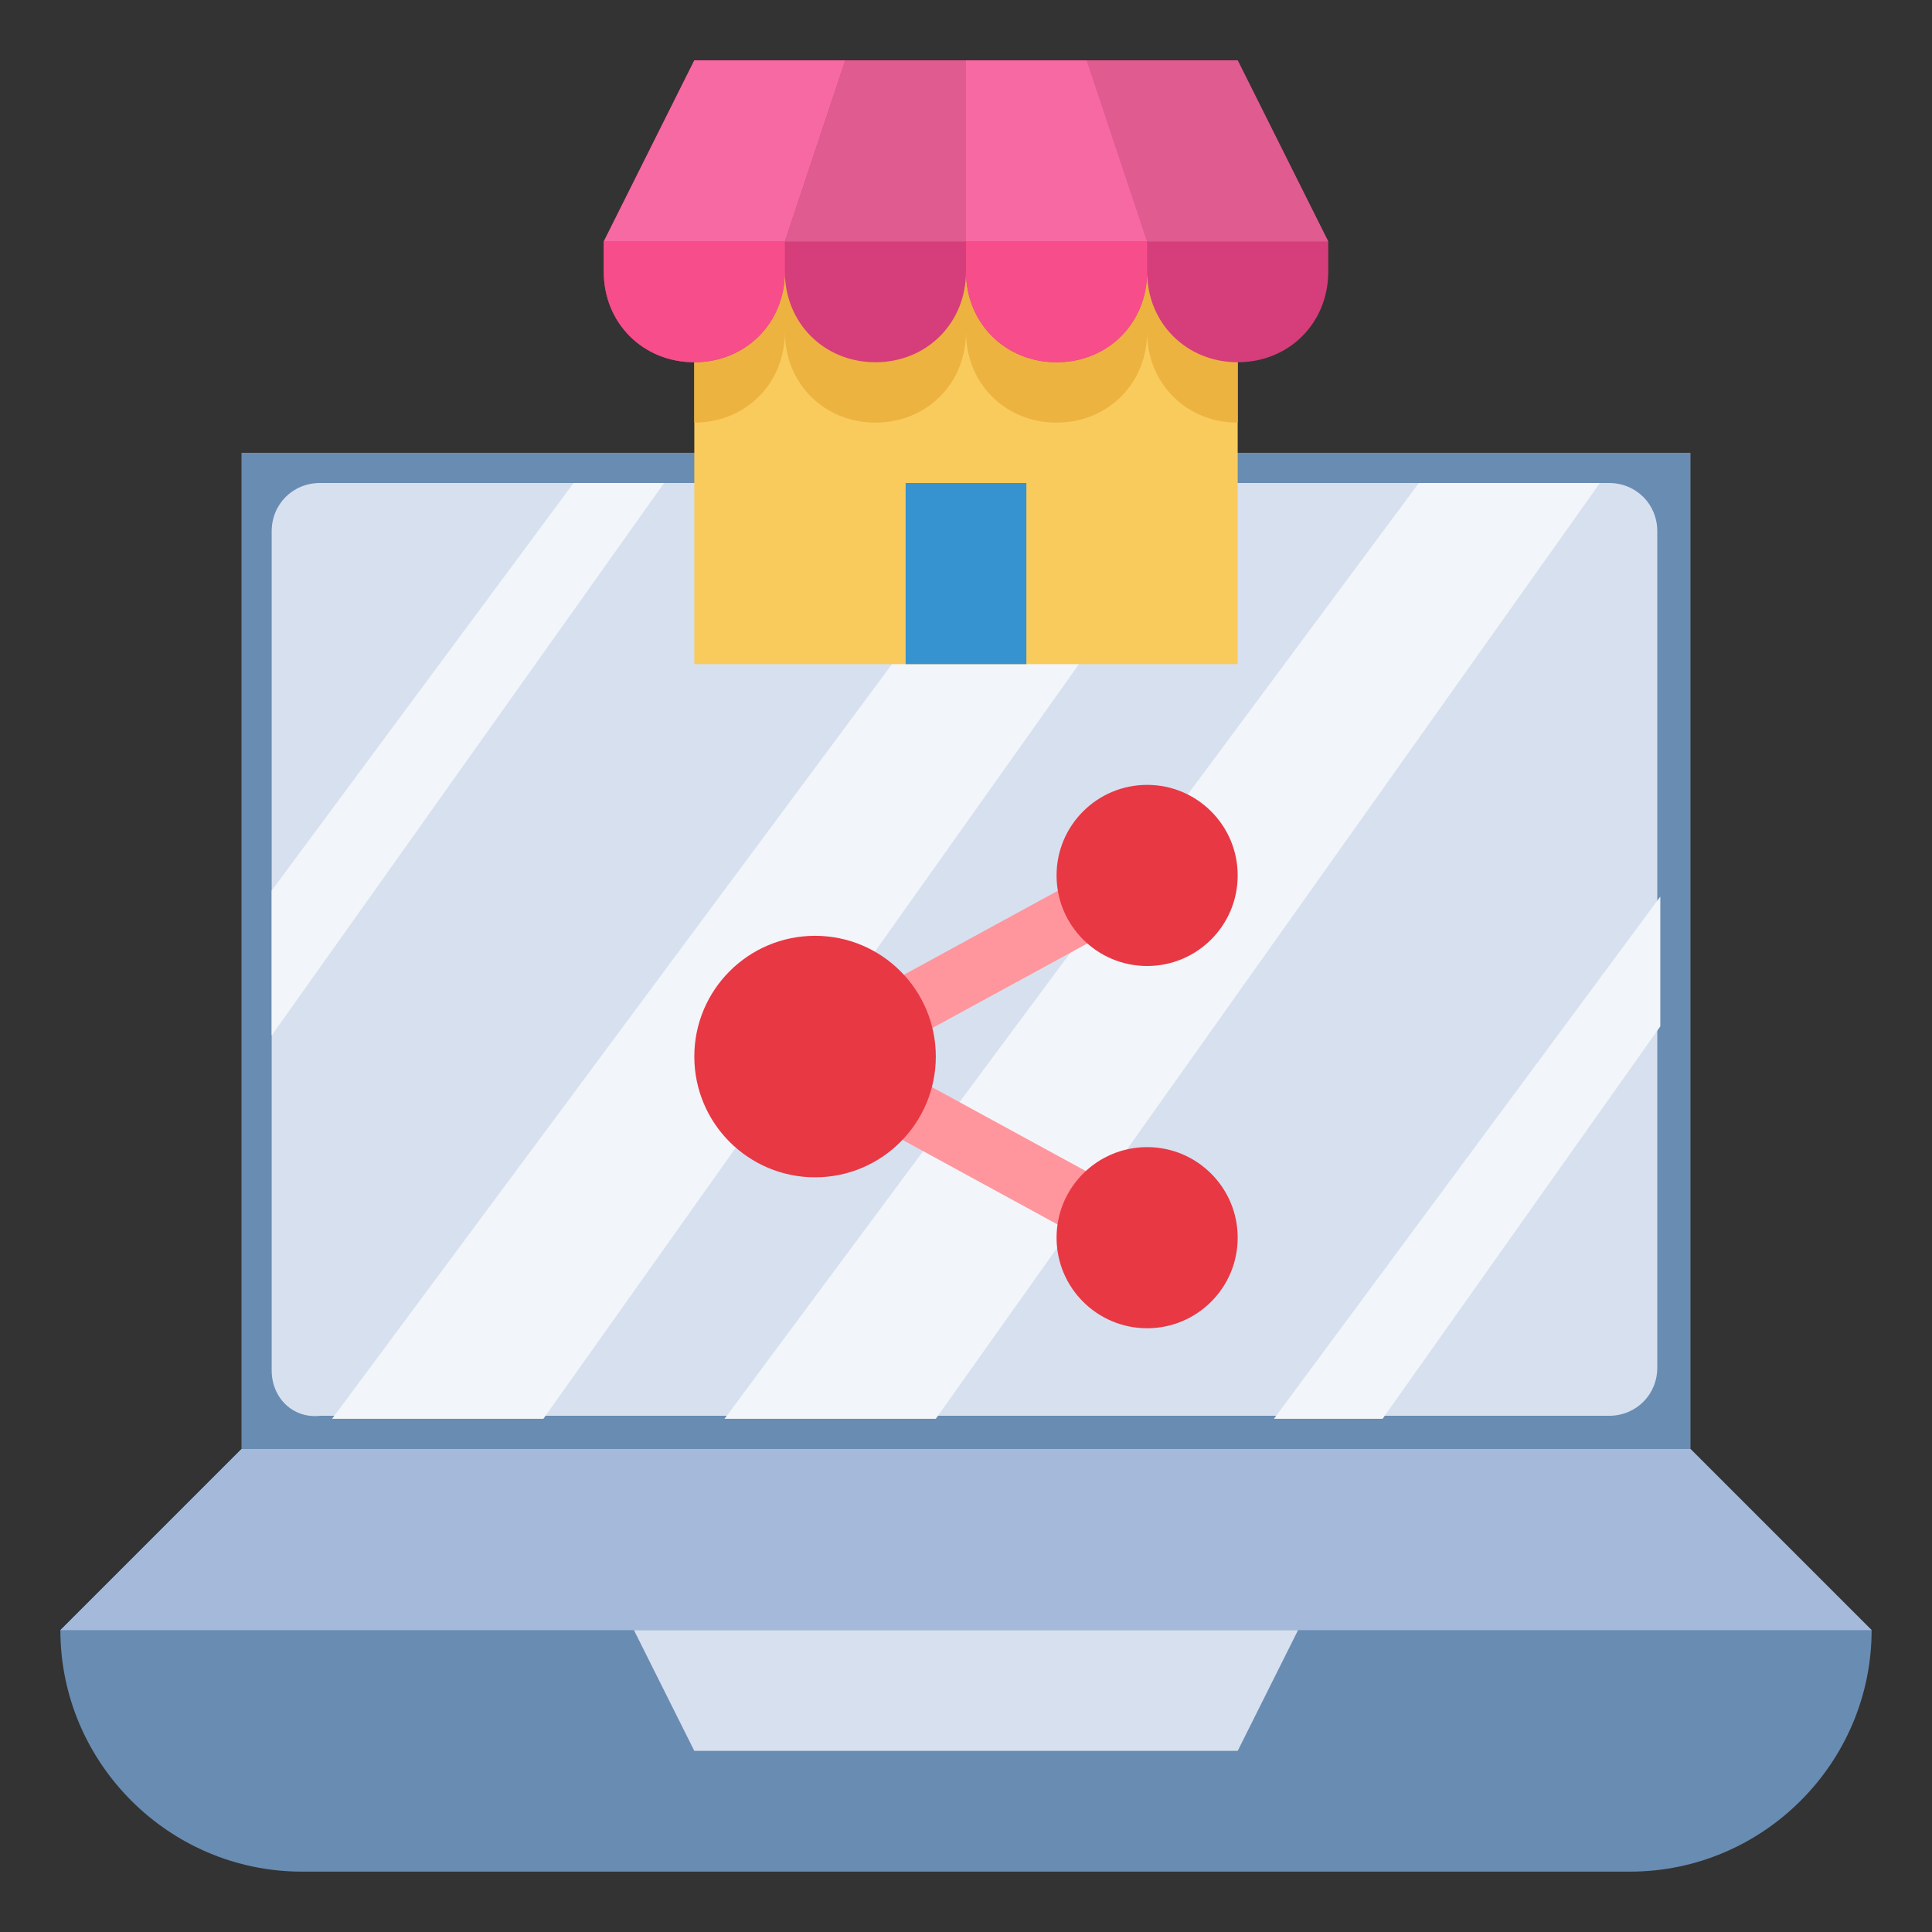 <?xml version="1.0" encoding="UTF-8"?>
<svg xmlns="http://www.w3.org/2000/svg" xmlns:xlink="http://www.w3.org/1999/xlink" version="1.1" id="Layer_1" x="0px" y="0px" viewBox="0 0 64 64" style="enable-background:new 0 0 64 64;" xml:space="preserve" width="512" height="512">
<rect x="0" y="0" width="64" height="64" fill="#333333" stroke="none"/>
<style type="text/css">
	.st0{fill:#698CB2;}
	.st1{fill:#D7E0EF;}
	.st2{fill:#A5BADB;}
	.st3{fill:#F2F5F9;}
	.st4{fill:#F9CB5D;}
	.st5{fill:#EDB340;}
	.st6{fill:#3693CF;}
	.st7{fill:#D53E7A;}
	.st8{fill:#DF5B90;}
	.st9{fill:#F769A3;}
	.st10{fill:#F74D8B;}
	.st11{fill:#FF959D;}
	.st12{fill:#E73844;}
</style>
<g id="Layer_22">
	<rect x="8" y="15" class="st0" width="48" height="34"></rect>
	<path class="st1" d="M10.6,16h42.7c0.9,0,1.6,0.7,1.6,1.6v27.7c0,0.9-0.7,1.6-1.6,1.6H10.6C9.7,47,9,46.3,9,45.4V17.6   C9,16.7,9.7,16,10.6,16z"></path>
	<path class="st0" d="M56,48l6,6c0,4.4-3.6,8-8,8H10c-4.4,0-8-3.6-8-8l0,0l6-6H56z"></path>
	<polygon class="st2" points="2,54 62,54 62,54 56,48 8,48  "></polygon>
	<polygon class="st3" points="11,47 34,16 40,16 18,47  "></polygon>
	<polygon class="st3" points="24,47 47,16 53,16 31,47  "></polygon>
	<polygon class="st3" points="45.8,47 55,34 55,29.7 42.2,47  "></polygon>
	<polygon class="st3" points="9,34.3 22,16 19,16 9,29.5  "></polygon>
	<rect x="23" y="9" class="st4" width="18" height="13"></rect>
	<path class="st5" d="M23,9v5c1.7,0,3-1.3,3-3c0,1.7,1.3,3,3,3s3-1.3,3-3c0,1.7,1.3,3,3,3s3-1.3,3-3c0,1.7,1.3,3,3,3V9H23z"></path>
	<rect x="30" y="16" class="st6" width="4" height="6"></rect>
	<path class="st7" d="M20,9V8l3-6h18l3,6v1c0,1.7-1.3,3-3,3s-3-1.3-3-3c0,1.7-1.3,3-3,3s-3-1.3-3-3c0,1.7-1.3,3-3,3s-3-1.3-3-3   c0,1.7-1.3,3-3,3S20,10.7,20,9z"></path>
	<polygon class="st8" points="38,8 36,2 41,2 44,8  "></polygon>
	<polygon class="st9" points="38,8 32,8 32,2 36,2  "></polygon>
	<polygon class="st9" points="26,8 28,2 23,2 20,8  "></polygon>
	<path class="st10" d="M32,8h6v1c0,1.7-1.3,3-3,3l0,0c-1.7,0-3-1.3-3-3V8z"></path>
	<path class="st10" d="M20,8h6v1c0,1.7-1.3,3-3,3l0,0c-1.7,0-3-1.3-3-3V8z"></path>
	<polygon class="st1" points="43,54 41,58 23,58 21,54  "></polygon>
	<polygon class="st8" points="32,8 26,8 28,2 32,2  "></polygon>
	<g>
		<rect x="29.2" y="30.8" transform="matrix(0.878 -0.479 0.479 0.878 -11.184 19.636)" class="st11" width="7.4" height="2"></rect>
		<rect x="31.9" y="34.5" transform="matrix(0.479 -0.878 0.878 0.479 -16.404 48.844)" class="st11" width="2" height="7.4"></rect>
	</g>
	<circle class="st12" cx="38" cy="29" r="3"></circle>
	<circle class="st12" cx="38" cy="41" r="3"></circle>
	<circle class="st12" cx="27" cy="35" r="4"></circle>
</g>
</svg>
